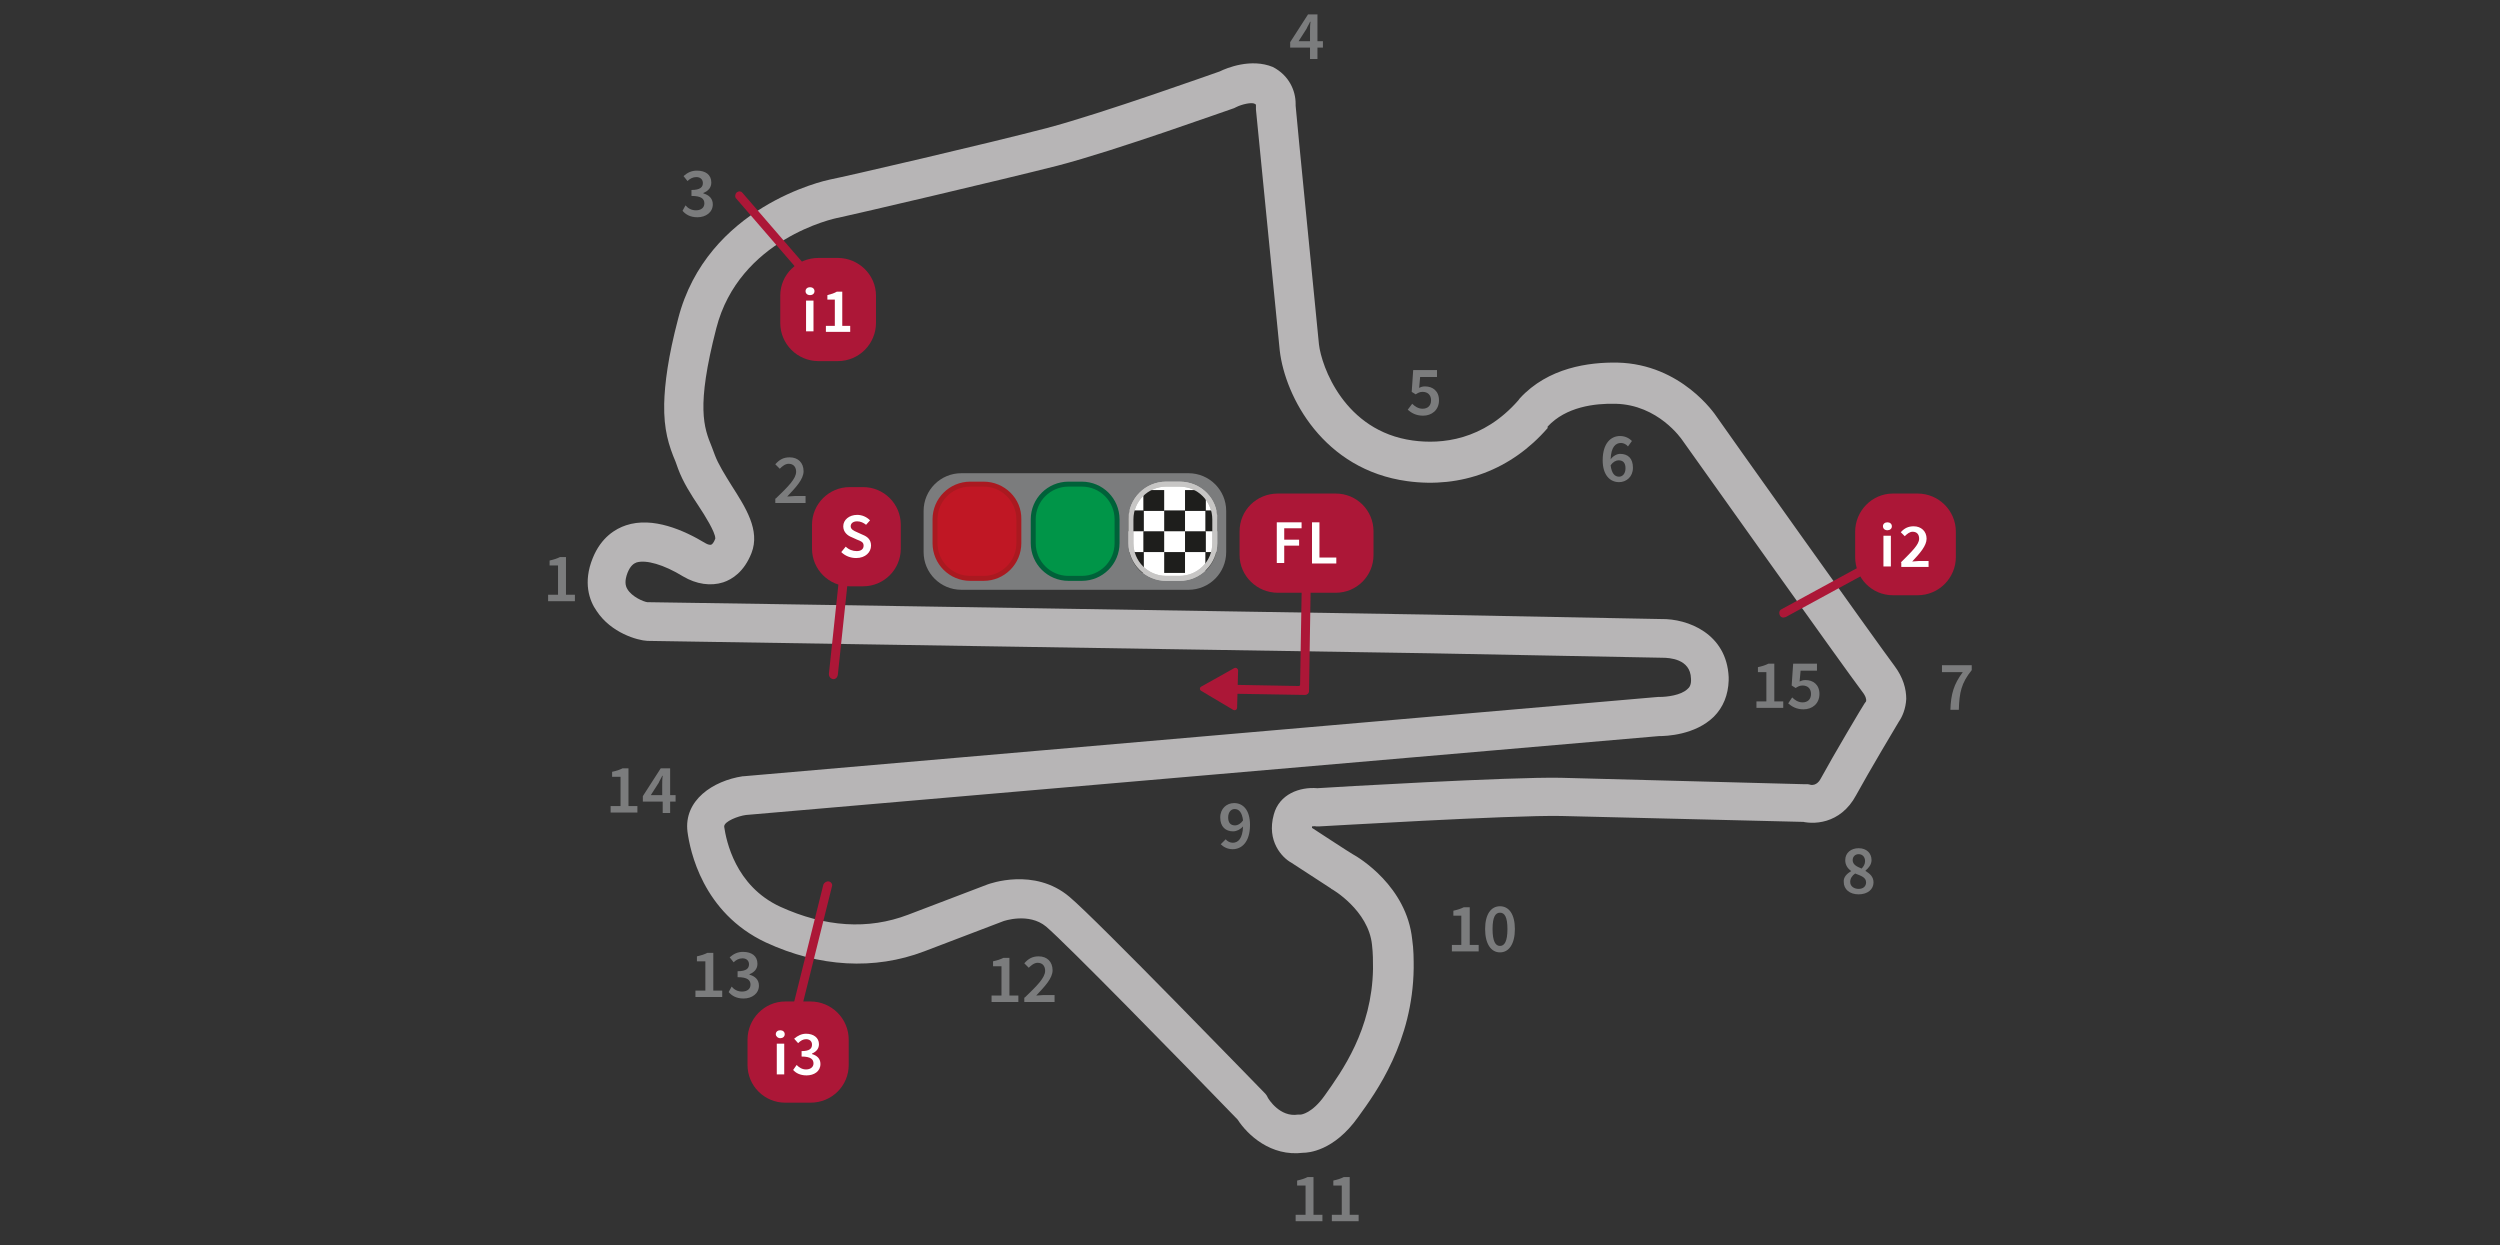 <?xml version="1.0" encoding="utf-8"?>
<!-- Generator: Adobe Illustrator 18.1.0, SVG Export Plug-In . SVG Version: 6.00 Build 0)  -->
<!DOCTYPE svg PUBLIC "-//W3C//DTD SVG 1.0//EN" "http://www.w3.org/TR/2001/REC-SVG-20010904/DTD/svg10.dtd">
<svg version="1.0" xmlns="http://www.w3.org/2000/svg" xmlns:xlink="http://www.w3.org/1999/xlink" x="0px" y="0px"
	 viewBox="0 0 504 251" enable-background="new 0 0 504 251" xml:space="preserve">
<rect x="0" y="0" width="504" height="251" fill="#333333" stroke="none"/>
<g id="trazado">
	<path fill="#B7B5B6" d="M245.9,14.4c-1.2,0.4-23.8,8.5-34.8,11.4c-11.8,3.1-40.7,9.8-43.8,10.4c-1,0.2-24.8,5.4-30.6,28.1
		c-2,7.6-2.7,13-2.8,17.1c-0.1,5.2,0.9,8.4,2.3,11.7l0.5,1.4c1,2.7,2.6,5.2,4.2,7.6c1.2,1.8,3.3,5.2,3.3,6.4c0,0,0,0.1,0,0.1
		c-0.3,0.8-0.6,1.1-0.8,1.2c-0.2,0.1-0.7,0-1.2-0.3c-4.3-2.6-10.6-5.4-16-3.6c-2.1,0.7-5,2.4-6.7,6.6c-2,4.9-0.7,8.6,0.8,10.7
		c2.9,4.4,8.2,5.9,10.2,6c0,0,157.7,2.5,157.7,2.5l46.9,0.9c1.4,0,5.7,0.2,5.8,4.2c0.1,1.2-0.3,1.8-0.7,2.1
		c-1.3,1.3-4.3,1.6-5.5,1.6l-0.2,0l-0.2,0l-184.5,16l-0.1,0c-5.9,0.9-11.9,4.8-11.1,11.2c0.5,3.7,3,16.3,15.8,22.3
		c10.8,5,21.9,5.6,31.9,1.8l16-6.1c0,0,5.1-1.8,8.6,1.1c4.1,3.5,26.9,26.8,38.6,38.9c2,3.1,6.7,7.5,13.2,6.7c1,0,6.2-0.3,11.1-7.2
		c3.7-5.1,11-15.2,11.2-30c0-1.8,0-3.8-0.3-5.8c-1.1-10.7-10.7-16.5-12-17.2c-0.1,0-8.2-5.3-8.2-5.3c0,0,0-0.1,0-0.2
		c0,0,0-0.1,0-0.1c0.3,0,0.6-0.1,0.8,0l0.3,0l0.4,0c0.4,0,38.7-2.3,48.7-2.1l49.2,1.2l-1.1-0.2c2.5,0.8,8.2,0.8,11.4-5.2
		c2.4-4.4,8.4-14.5,8.6-14.8c0.7-1,1.4-2.6,1.5-4.6c0-2-0.6-4.3-2.4-6.7c-3.1-4.1-35.6-49.8-35.9-50.3c-0.2-0.3-7-10.5-19.9-10.8
		c-5.8-0.1-14,1-19.7,7.2c0,0-0.3,0.4-0.3,0.4c-7.1,8.1-15.5,8.9-21.3,8.1c-13.8-1.9-18.4-15-18.9-19.4c0-0.1-4.7-47.5-4.7-48.1
		c0-0.1,0-0.3,0-0.4c0-2.6-1.3-5.7-4.6-7.4C252.2,11.7,247.3,13.7,245.9,14.4L245.9,14.4z M145.8,117.4c1.8-0.6,4.2-2.1,5.7-5.9
		c1.8-4.6-1.2-9.2-4-13.6c-1.3-2.1-2.7-4.3-3.4-6.2l-0.6-1.6c-1.6-3.9-3.2-8,0.9-23.9c4.6-18,23.8-22.2,24.6-22.3
		c3.7-0.8,32.8-7.6,44.2-10.5c11.6-3,34.6-11.3,35.6-11.6l0.2-0.1l0.2-0.1c1.2-0.6,3.1-1,3.7-0.7c0.2,0.1,0.3,0.2,0.3,0.2
		c0,0,0,0,0,0c0,0.1,0,0.3,0,0.3l0,0.7l4.8,48.6c1.1,9.3,8.8,24,25.7,26.3c10.9,1.5,21-2.3,28.3-10.7L312,86c3.7-4,9.5-4.7,13.7-4.6
		c8.6,0.2,13.3,7.1,13.5,7.4c1.4,2,33,46.4,36.2,50.6c0.8,1,0.9,1.7,0.8,2c0,0,0,0,0,0l-0.3,0.4c-0.3,0.4-6.3,10.5-8.8,15.1
		c-0.2,0.4-0.9,1.6-2.2,1.3l0.1,0l-0.5-0.1l-0.6,0l-49.3-1.3c-10-0.2-46.2,1.9-49,2.1c-3.6-0.3-7.7,1.2-8.8,5.3
		c-1.5,5.4,1.7,8.7,3.5,9.7l-0.3-0.2l8.3,5.4l0.1,0.1c0.1,0,7.5,4.3,8.2,11.3c0.2,1.7,0.2,3.3,0.2,4.8c-0.2,12.3-6.3,20.7-9.7,25.5
		c-2.6,3.7-4.8,3.9-4.9,3.9c0,0-0.1,0-0.1,0l-0.4,0c-3.7,0.6-6-3.2-6.1-3.4l-0.2-0.4l-0.3-0.4c-1.4-1.4-34-35.1-39.5-39.7
		c-7.1-6-16.2-2.6-16.5-2.5c0,0-16,6.1-16,6.1c-8.1,3.1-16.8,2.5-25.8-1.6c-9.1-4.2-10.9-13.4-11.3-16.1c0,0,0-0.1,0-0.1
		c0-1,2.8-2.1,4.4-2.3c0.4,0,183.6-15.9,184-15.9c1.5,0,7.3-0.2,11.1-3.9c1.9-1.9,2.9-4.4,3-7.3c0-0.2,0-0.5,0-0.7
		c-0.4-8.8-8.3-11.8-13.6-11.7c0,0-46.9-0.9-46.9-0.9c0,0-154.6-2.5-157.5-2.5c-0.8-0.1-3.1-1.1-4-2.6c-0.2-0.3-0.4-0.8-0.4-1.4
		c0-0.5,0.1-1.1,0.4-1.9c0.6-1.5,1.3-1.9,1.8-2.1c1.9-0.6,5.5,0.4,9.4,2.8C140.4,117.8,143.3,118.2,145.8,117.4L145.8,117.4z"/>
</g>
<g id="PUNTOS_INTERMEDIOS_Y_SEMAFORO">
	<path fill="#AC1737" d="M148.5,38.8c0.4-0.3,0.9-0.3,1.2,0.1l21.6,25c0.3,0.4,0.3,0.9-0.1,1.2c-0.4,0.3-0.9,0.3-1.2-0.1l-21.6-25
		C148.1,39.7,148.2,39.1,148.5,38.8z"/>
	<path fill="#AC1737" d="M167.9,136.9c-0.5-0.1-0.8-0.5-0.8-1l3.5-32.9c0.1-0.5,0.5-0.8,1-0.8s0.8,0.5,0.8,1l-3.5,32.9
		C168.8,136.6,168.4,137,167.9,136.9z"/>
	<path fill="#AC1737" d="M167.1,177.7c0.5,0.1,0.8,0.6,0.6,1.1l-8,32.1c-0.1,0.5-0.6,0.8-1.1,0.6c-0.5-0.1-0.8-0.6-0.6-1.1l8-32.1
		C166.2,177.9,166.7,177.6,167.1,177.7z"/>
	<path fill="#AC1737" d="M358.8,124c-0.2-0.4-0.1-1,0.4-1.2l29-15.8c0.4-0.2,1-0.1,1.2,0.4s0.1,1-0.4,1.2l-29,15.8
		C359.5,124.6,359,124.5,358.8,124z"/>
	<g>
		<path fill="#AC1737" d="M263.4,113.1c0.5,0,0.9,0.4,0.9,0.9l-0.4,25.3c0,0.5-0.4,0.8-0.8,0.8l-17.7-0.3c-0.5,0-0.9-0.4-0.9-0.9
			c0-0.5,0.4-0.9,0.9-0.9l16.4,0.3c0.2,0,0.3-0.1,0.3-0.3l0.4-24C262.5,113.4,262.9,113.1,263.4,113.1z"/>
		<path fill="#AC1737" d="M242.2,138.4c-0.4,0.2-0.4,0.7,0,0.9l3.2,1.9l3.2,1.9c0.4,0.2,0.8,0,0.8-0.5l0.1-3.7l0.1-3.7
			c0-0.4-0.4-0.7-0.8-0.5l-3.2,1.8L242.2,138.4z"/>
	</g>
	<g>
		<path fill="#AC1737" d="M249.9,107.1c0-4.2,3.4-7.6,7.7-7.6h11.7c4.2,0,7.6,3.4,7.6,7.6v4.8c0,4.2-3.4,7.6-7.6,7.6h-11.7
			c-4.2,0-7.7-3.4-7.7-7.6V107.1L249.9,107.1z"/>
		<g>
			<path fill="#FFFFFF" d="M257.4,105.3h5v1.2h-3.5v2.3h3v1.2h-3v3.5h-1.5V105.3z"/>
			<path fill="#FFFFFF" d="M264.5,105.3h1.5v7.1h3.4v1.2h-4.9V105.3z"/>
		</g>
	</g>
	<g>
		<path fill="#AC1737" d="M157.3,59.6c0-4.2,3.4-7.6,7.7-7.6h3.9c4.2,0,7.7,3.4,7.7,7.6v5.5c0,4.2-3.4,7.7-7.7,7.7H165
			c-4.2,0-7.7-3.4-7.7-7.7V59.6L157.3,59.6z"/>
		<g>
			<path fill="#FFFFFF" d="M162.4,58.7c0-0.5,0.4-0.8,0.9-0.8c0.5,0,0.9,0.3,0.9,0.8c0,0.5-0.4,0.8-0.9,0.8
				C162.8,59.5,162.4,59.2,162.4,58.7z M162.5,60.6h1.5v6.2h-1.5V60.6z"/>
			<path fill="#FFFFFF" d="M166.5,65.7h1.8v-5.3h-1.5v-0.9c0.8-0.2,1.4-0.4,1.9-0.7h1.1v6.9h1.6v1.2h-4.9V65.7z"/>
		</g>
	</g>
	<g>
		<path fill="#AC1737" d="M150.7,209.6c0-4.2,3.4-7.7,7.6-7.7h5.1c4.2,0,7.7,3.4,7.7,7.7v5.1c0,4.2-3.4,7.6-7.7,7.6h-5.1
			c-4.2,0-7.6-3.4-7.6-7.6V209.6L150.7,209.6z"/>
		<g>
			<path fill="#FFFFFF" d="M156.4,208.5c0-0.5,0.4-0.8,0.9-0.8c0.5,0,0.9,0.3,0.9,0.8c0,0.5-0.4,0.8-0.9,0.8
				C156.8,209.3,156.4,208.9,156.4,208.5z M156.6,210.4h1.5v6.2h-1.5V210.4z"/>
			<path fill="#FFFFFF" d="M160.6,214.7c0.5,0.5,1.1,0.9,1.9,0.9c0.9,0,1.5-0.5,1.5-1.2c0-0.8-0.5-1.4-2.4-1.4v-1.1
				c1.6,0,2.1-0.5,2.1-1.3c0-0.7-0.5-1.1-1.2-1.1c-0.6,0-1.1,0.3-1.6,0.8l-0.8-0.9c0.7-0.6,1.5-1,2.4-1c1.5,0,2.6,0.8,2.6,2.1
				c0,0.9-0.5,1.5-1.4,1.9v0.1c1,0.3,1.7,0.9,1.7,2c0,1.5-1.3,2.3-2.8,2.3c-1.3,0-2.2-0.5-2.7-1.1L160.6,214.7z"/>
		</g>
	</g>
	<g>
		<path fill="#7B7C7D" d="M186.2,103c0-4.2,3.4-7.6,7.6-7.6h45.8c4.2,0,7.6,3.4,7.6,7.6v8.3c0,4.2-3.4,7.6-7.6,7.6h-45.8
			c-4.2,0-7.6-3.4-7.6-7.6V103L186.2,103z"/>
		<g>
			<path fill="#FFFFFF" d="M235.1,116.7c-3.9,0-7.1-3.2-7.1-7.1v-4.8c0-3.9,3.2-7.1,7.1-7.1h2.7c3.9,0,7.1,3.2,7.1,7.1v4.8
				c0,3.9-3.2,7.1-7.1,7.1H235.1z"/>
			<path fill="#C7C6C5" d="M237.8,98.1c3.7,0,6.6,3,6.6,6.6v4.8c0,3.7-3,6.6-6.6,6.6h-2.7c-3.7,0-6.6-3-6.6-6.6v-4.8
				c0-3.7,3-6.6,6.6-6.6H237.8 M237.8,97.1h-2.7c-4.2,0-7.6,3.4-7.6,7.6v4.8c0,4.2,3.4,7.6,7.6,7.6h2.7c4.2,0,7.6-3.4,7.6-7.6v-4.8
				C245.5,100.5,242.1,97.1,237.8,97.1L237.8,97.1z"/>
		</g>
		<g>
			<defs>
				<path id="SVGID_33_" d="M227.5,104.8c0-4.2,3.4-7.6,7.6-7.6h2.7c4.2,0,7.6,3.4,7.6,7.6v4.8c0,4.2-3.4,7.6-7.6,7.6h-2.7
					c-4.2,0-7.6-3.4-7.6-7.6V104.8L227.5,104.8z"/>
			</defs>
			<clipPath id="SVGID_2_">
				<use xlink:href="#SVGID_33_"  overflow="visible"/>
			</clipPath>
			<g clip-path="url(#SVGID_2_)">
				<rect x="222.2" y="98.8" fill="#1E1E1C" width="4.2" height="4.2"/>
				<rect x="226.4" y="102.9" fill="#1E1E1C" width="4.2" height="4.2"/>
				<rect x="230.5" y="98.8" fill="#1E1E1C" width="4.2" height="4.2"/>
				<rect x="234.7" y="102.9" fill="#1E1E1C" width="4.2" height="4.2"/>
				<rect x="222.2" y="107.1" fill="#1E1E1C" width="4.2" height="4.2"/>
				<rect x="226.4" y="111.3" fill="#1E1E1C" width="4.2" height="4.2"/>
				<rect x="230.5" y="107.1" fill="#1E1E1C" width="4.2" height="4.2"/>
				<rect x="234.7" y="111.3" fill="#1E1E1C" width="4.2" height="4.2"/>
				<rect x="238.9" y="98.8" fill="#1E1E1C" width="4.2" height="4.2"/>
				<rect x="243" y="102.9" fill="#1E1E1C" width="4.2" height="4.2"/>
				<rect x="238.9" y="107.1" fill="#1E1E1C" width="4.2" height="4.2"/>
				<rect x="243" y="111.3" fill="#1E1E1C" width="4.2" height="4.2"/>
			</g>
		</g>
		<g>
			<path fill="#C01724" d="M195.6,116.7c-3.9,0-7.1-3.2-7.1-7.1v-4.8c0-3.9,3.2-7.1,7.1-7.1h2.7c3.9,0,7.1,3.2,7.1,7.1v4.8
				c0,3.9-3.2,7.1-7.1,7.1H195.6z"/>
			<path fill="#AA1920" d="M198.3,98.1c3.7,0,6.6,3,6.6,6.6v4.8c0,3.7-3,6.6-6.6,6.6h-2.7c-3.7,0-6.6-3-6.6-6.6v-4.8
				c0-3.7,3-6.6,6.6-6.6H198.3 M198.3,97.1h-2.7c-4.2,0-7.6,3.4-7.6,7.6v4.8c0,4.2,3.4,7.6,7.6,7.6h2.7c4.2,0,7.6-3.4,7.6-7.6v-4.8
				C206,100.5,202.5,97.1,198.3,97.1L198.3,97.1z"/>
		</g>
		<g>
			<path fill="#009548" d="M215.4,116.7c-3.9,0-7.1-3.2-7.1-7.1v-4.8c0-3.9,3.2-7.1,7.1-7.1h2.7c3.9,0,7.1,3.2,7.1,7.1v4.8
				c0,3.9-3.2,7.1-7.1,7.1H215.4z"/>
			<path fill="#006139" d="M218.1,98.1c3.7,0,6.6,3,6.6,6.6v4.8c0,3.7-3,6.6-6.6,6.6h-2.7c-3.7,0-6.6-3-6.6-6.6v-4.8
				c0-3.7,3-6.6,6.6-6.6H218.1 M218.1,97.1h-2.7c-4.2,0-7.6,3.4-7.6,7.6v4.8c0,4.2,3.4,7.6,7.6,7.6h2.7c4.2,0,7.6-3.4,7.6-7.6v-4.8
				C225.7,100.5,222.3,97.1,218.1,97.1L218.1,97.1z"/>
		</g>
		<g>
			<path fill="#C7C6C5" d="M237.8,98.1c3.7,0,6.6,3,6.6,6.6v4.8c0,3.7-3,6.6-6.6,6.6h-2.7c-3.7,0-6.6-3-6.6-6.6v-4.8
				c0-3.7,3-6.6,6.6-6.6H237.8 M237.8,97.1h-2.7c-4.2,0-7.6,3.4-7.6,7.6v4.8c0,4.2,3.4,7.6,7.6,7.6h2.7c4.2,0,7.6-3.4,7.6-7.6v-4.8
				C245.5,100.5,242.1,97.1,237.8,97.1L237.8,97.1z"/>
		</g>
	</g>
	<g>
		<path fill="#AC1737" d="M374,107.2c0-4.2,3.4-7.7,7.6-7.7h5c4.2,0,7.7,3.4,7.7,7.7v5.1c0,4.2-3.4,7.7-7.7,7.7h-5
			c-4.2,0-7.6-3.4-7.6-7.7V107.2L374,107.2z"/>
		<g>
			<path fill="#FFFFFF" d="M379.6,106.1c0-0.5,0.4-0.8,0.9-0.8c0.5,0,0.9,0.3,0.9,0.8c0,0.5-0.4,0.8-0.9,0.8
				C379.9,106.9,379.6,106.5,379.6,106.1z M379.7,108h1.5v6.2h-1.5V108z"/>
			<path fill="#FFFFFF" d="M383.2,113.4c2.2-2.2,3.7-3.6,3.7-4.8c0-0.9-0.5-1.4-1.3-1.4c-0.6,0-1.1,0.4-1.6,0.9l-0.8-0.8
				c0.7-0.8,1.5-1.2,2.6-1.2c1.5,0,2.6,1,2.6,2.5c0,1.4-1.3,2.9-2.9,4.6c0.4,0,1-0.1,1.3-0.1h2v1.2h-5.5V113.4z"/>
		</g>
	</g>
	<g>
		<path fill="#AC1737" d="M163.7,105.8c0-4.2,3.4-7.6,7.6-7.6h2.7c4.2,0,7.6,3.4,7.6,7.6v4.8c0,4.2-3.4,7.6-7.6,7.6h-2.7
			c-4.2,0-7.6-3.4-7.6-7.6V105.8L163.7,105.8z"/>
		<g>
			<path fill="#FFFFFF" d="M170.5,110.2c0.6,0.6,1.4,0.9,2.2,0.9c0.9,0,1.4-0.4,1.4-1.1c0-0.7-0.5-0.9-1.3-1.2l-1.1-0.5
				c-0.8-0.3-1.7-1-1.7-2.2c0-1.3,1.2-2.3,2.8-2.3c1,0,1.9,0.4,2.6,1.1l-0.8,0.9c-0.5-0.4-1.1-0.7-1.8-0.7c-0.8,0-1.3,0.4-1.3,1
				c0,0.6,0.6,0.9,1.3,1.2l1.1,0.5c1,0.4,1.7,1,1.7,2.2c0,1.3-1.1,2.5-3,2.5c-1.1,0-2.2-0.4-3-1.2L170.5,110.2z"/>
		</g>
	</g>
</g>
<g id="textos_y_numeros">
	<g>
		<g>
			<path fill="#7B7C7D" d="M266.7,9.6h-1.1v2.3h-1.5V9.6h-4V8.5l3.6-5.6h1.9v5.4h1.1V9.6z M264.1,8.3v-2c0-0.5,0-1.3,0.1-1.9h-0.1
				c-0.2,0.5-0.5,0.9-0.7,1.4l-1.6,2.5H264.1z"/>
		</g>
	</g>
	<g>
		<g>
			<path fill="#7B7C7D" d="M284.7,81.4c0.5,0.5,1.2,1,2.1,1c1,0,1.7-0.6,1.7-1.7c0-1.1-0.7-1.7-1.7-1.7c-0.6,0-0.9,0.2-1.4,0.5
				l-0.8-0.5l0.3-4.4h4.8v1.4h-3.4l-0.2,2.2c0.4-0.2,0.7-0.3,1.2-0.3c1.5,0,2.8,0.9,2.8,2.8c0,2-1.5,3.1-3.2,3.1
				c-1.5,0-2.4-0.6-3.1-1.2L284.7,81.4z"/>
		</g>
	</g>
	<g>
		<g>
			<path fill="#7B7C7D" d="M328.2,90c-0.3-0.4-0.9-0.7-1.4-0.7c-1.1,0-2,0.8-2.1,3.3c0.5-0.7,1.3-1.1,1.9-1.1c1.6,0,2.6,0.9,2.6,2.8
				c0,1.8-1.3,2.9-2.8,2.9c-1.8,0-3.3-1.4-3.3-4.4c0-3.5,1.7-4.9,3.5-4.9c1.1,0,1.9,0.5,2.4,1L328.2,90z M327.7,94.4
				c0-1.1-0.5-1.6-1.4-1.6c-0.5,0-1.1,0.3-1.6,1c0.2,1.6,0.8,2.3,1.7,2.3C327.1,96.1,327.7,95.5,327.7,94.4z"/>
		</g>
	</g>
	<g>
		<g>
			<path fill="#7B7C7D" d="M395.7,135.5h-4.2v-1.4h6v1c-2.1,2.6-2.5,4.5-2.6,8h-1.7C393.3,139.9,393.9,137.9,395.7,135.5z"/>
		</g>
	</g>
	<g>
		<g>
			<path fill="#7B7C7D" d="M373.2,175.6L373.2,175.6c-0.7-0.5-1.2-1.2-1.2-2.2c0-1.5,1.2-2.4,2.7-2.4c1.6,0,2.6,1,2.6,2.4
				c0,0.9-0.6,1.6-1.2,2.1v0.1c0.8,0.5,1.6,1.1,1.6,2.3c0,1.4-1.2,2.4-3,2.4c-1.8,0-3-1-3-2.5C371.6,176.8,372.4,176.1,373.2,175.6z
				 M374.7,179.2c0.9,0,1.5-0.5,1.5-1.3c0-1-0.9-1.3-2.2-1.8c-0.6,0.4-1,1-1,1.7C373,178.7,373.8,179.2,374.7,179.2z M376,173.6
				c0-0.8-0.5-1.4-1.3-1.4c-0.7,0-1.2,0.5-1.2,1.2c0,0.9,0.8,1.3,1.8,1.7C375.7,174.7,376,174.2,376,173.6z"/>
		</g>
	</g>
	<g>
		<g>
			<path fill="#7B7C7D" d="M247.1,169.2c0.3,0.4,0.9,0.7,1.4,0.7c1.1,0,2-0.8,2.1-3.3c-0.5,0.6-1.3,1-2,1c-1.5,0-2.6-0.9-2.6-2.8
				c0-1.8,1.3-2.9,2.8-2.9c1.8,0,3.2,1.4,3.2,4.4c0,3.5-1.7,4.9-3.5,4.9c-1.1,0-1.9-0.5-2.4-1L247.1,169.2z M250.6,165.4
				c-0.2-1.6-0.8-2.3-1.7-2.3c-0.7,0-1.3,0.6-1.3,1.7c0,1.1,0.5,1.6,1.4,1.6C249.5,166.4,250.1,166.1,250.6,165.4z"/>
		</g>
	</g>
	<g>
		<g>
			<path fill="#7B7C7D" d="M292.6,190.5h2v-5.9H293v-1c0.9-0.2,1.5-0.4,2.1-0.7h1.2v7.6h1.8v1.3h-5.4V190.5z"/>
			<path fill="#7B7C7D" d="M299.4,187.3c0-3,1.2-4.6,3-4.6s3,1.6,3,4.6c0,3-1.2,4.7-3,4.7S299.4,190.3,299.4,187.3z M303.9,187.3
				c0-2.5-0.6-3.3-1.5-3.3c-0.9,0-1.5,0.8-1.5,3.3c0,2.5,0.6,3.4,1.5,3.4C303.3,190.7,303.9,189.8,303.9,187.3z"/>
		</g>
	</g>
	<g>
		<g>
			<path fill="#7B7C7D" d="M261.2,244.9h2V239h-1.7v-1c0.9-0.2,1.5-0.4,2.1-0.7h1.2v7.6h1.8v1.3h-5.4V244.9z"/>
			<path fill="#7B7C7D" d="M268.5,244.9h2V239h-1.7v-1c0.9-0.2,1.5-0.4,2.1-0.7h1.2v7.6h1.8v1.3h-5.4V244.9z"/>
		</g>
	</g>
	<g>
		<g>
			<path fill="#7B7C7D" d="M199.9,200.7h2v-5.9h-1.7v-1c0.9-0.2,1.5-0.4,2.1-0.7h1.2v7.6h1.8v1.3h-5.4V200.7z"/>
			<path fill="#7B7C7D" d="M206.6,201.1c2.5-2.4,4.1-4,4.1-5.4c0-0.9-0.5-1.6-1.5-1.6c-0.7,0-1.3,0.5-1.8,1l-0.9-0.9
				c0.8-0.9,1.6-1.4,2.9-1.4c1.7,0,2.8,1.1,2.8,2.8c0,1.6-1.5,3.2-3.3,5.1c0.5,0,1.1-0.1,1.5-0.1h2.2v1.4h-6.1V201.1z"/>
		</g>
	</g>
	<g>
		<g>
			<path fill="#7B7C7D" d="M140.2,199.7h2v-5.9h-1.7v-1c0.9-0.2,1.5-0.4,2.1-0.7h1.2v7.6h1.8v1.3h-5.4V199.7z"/>
			<path fill="#7B7C7D" d="M147.5,198.9c0.5,0.6,1.2,1,2.1,1c1,0,1.7-0.5,1.7-1.4c0-0.9-0.6-1.5-2.6-1.5v-1.2c1.8,0,2.3-0.6,2.3-1.4
				c0-0.7-0.5-1.2-1.3-1.2c-0.7,0-1.3,0.3-1.8,0.8l-0.8-1c0.8-0.7,1.6-1.1,2.7-1.1c1.7,0,2.9,0.8,2.9,2.4c0,1-0.6,1.7-1.6,2.1v0.1
				c1.1,0.3,1.9,1,1.9,2.2c0,1.6-1.4,2.6-3.1,2.6c-1.5,0-2.4-0.6-3-1.3L147.5,198.9z"/>
		</g>
	</g>
	<g>
		<g>
			<path fill="#7B7C7D" d="M123.1,162.5h2v-5.9h-1.7v-1c0.9-0.2,1.5-0.4,2.1-0.7h1.2v7.6h1.8v1.3h-5.4V162.5z"/>
			<path fill="#7B7C7D" d="M136.2,161.6h-1.1v2.3h-1.5v-2.3h-4v-1.1l3.6-5.6h1.9v5.4h1.1V161.6z M133.5,160.3v-2
				c0-0.5,0-1.3,0.1-1.9h-0.1c-0.2,0.5-0.5,0.9-0.7,1.4l-1.6,2.5H133.5z"/>
		</g>
	</g>
	<g>
		<g>
			<path fill="#7B7C7D" d="M110.5,119.9h2V114h-1.7v-1c0.9-0.2,1.5-0.4,2.1-0.7h1.2v7.6h1.8v1.3h-5.4V119.9z"/>
		</g>
	</g>
	<g>
		<g>
			<path fill="#7B7C7D" d="M156.4,100.5c2.5-2.4,4.1-4,4.1-5.4c0-0.9-0.5-1.6-1.5-1.6c-0.7,0-1.3,0.5-1.8,1l-0.9-0.9
				c0.8-0.9,1.6-1.4,2.9-1.4c1.7,0,2.8,1.1,2.8,2.8c0,1.6-1.5,3.2-3.3,5.1c0.5,0,1.1-0.1,1.5-0.1h2.2v1.4h-6.1V100.5z"/>
		</g>
	</g>
	<g>
		<g>
			<path fill="#7B7C7D" d="M138.2,41.4c0.5,0.6,1.2,1,2.1,1c1,0,1.7-0.5,1.7-1.4c0-0.9-0.6-1.5-2.6-1.5v-1.2c1.8,0,2.3-0.6,2.3-1.4
				c0-0.7-0.5-1.2-1.3-1.2c-0.7,0-1.3,0.3-1.8,0.8l-0.8-1c0.8-0.7,1.6-1.1,2.7-1.1c1.7,0,2.9,0.8,2.9,2.4c0,1-0.6,1.7-1.6,2.1v0.1
				c1.1,0.3,1.9,1,1.9,2.2c0,1.6-1.4,2.6-3.1,2.6c-1.5,0-2.4-0.6-3-1.3L138.2,41.4z"/>
		</g>
	</g>
	<g>
		<g>
			<path fill="#7B7C7D" d="M354.1,141.4h2v-5.9h-1.7v-1c0.9-0.2,1.5-0.4,2.1-0.7h1.2v7.6h1.8v1.3h-5.4V141.4z"/>
			<path fill="#7B7C7D" d="M361.3,140.6c0.5,0.5,1.2,1,2.1,1c1,0,1.7-0.6,1.7-1.7c0-1.1-0.7-1.7-1.7-1.7c-0.6,0-0.9,0.2-1.4,0.5
				l-0.8-0.5l0.3-4.4h4.8v1.4H363l-0.2,2.2c0.4-0.2,0.7-0.3,1.2-0.3c1.5,0,2.8,0.9,2.8,2.8c0,2-1.5,3.1-3.2,3.1
				c-1.5,0-2.4-0.6-3.1-1.2L361.3,140.6z"/>
		</g>
	</g>
</g>
</svg>
